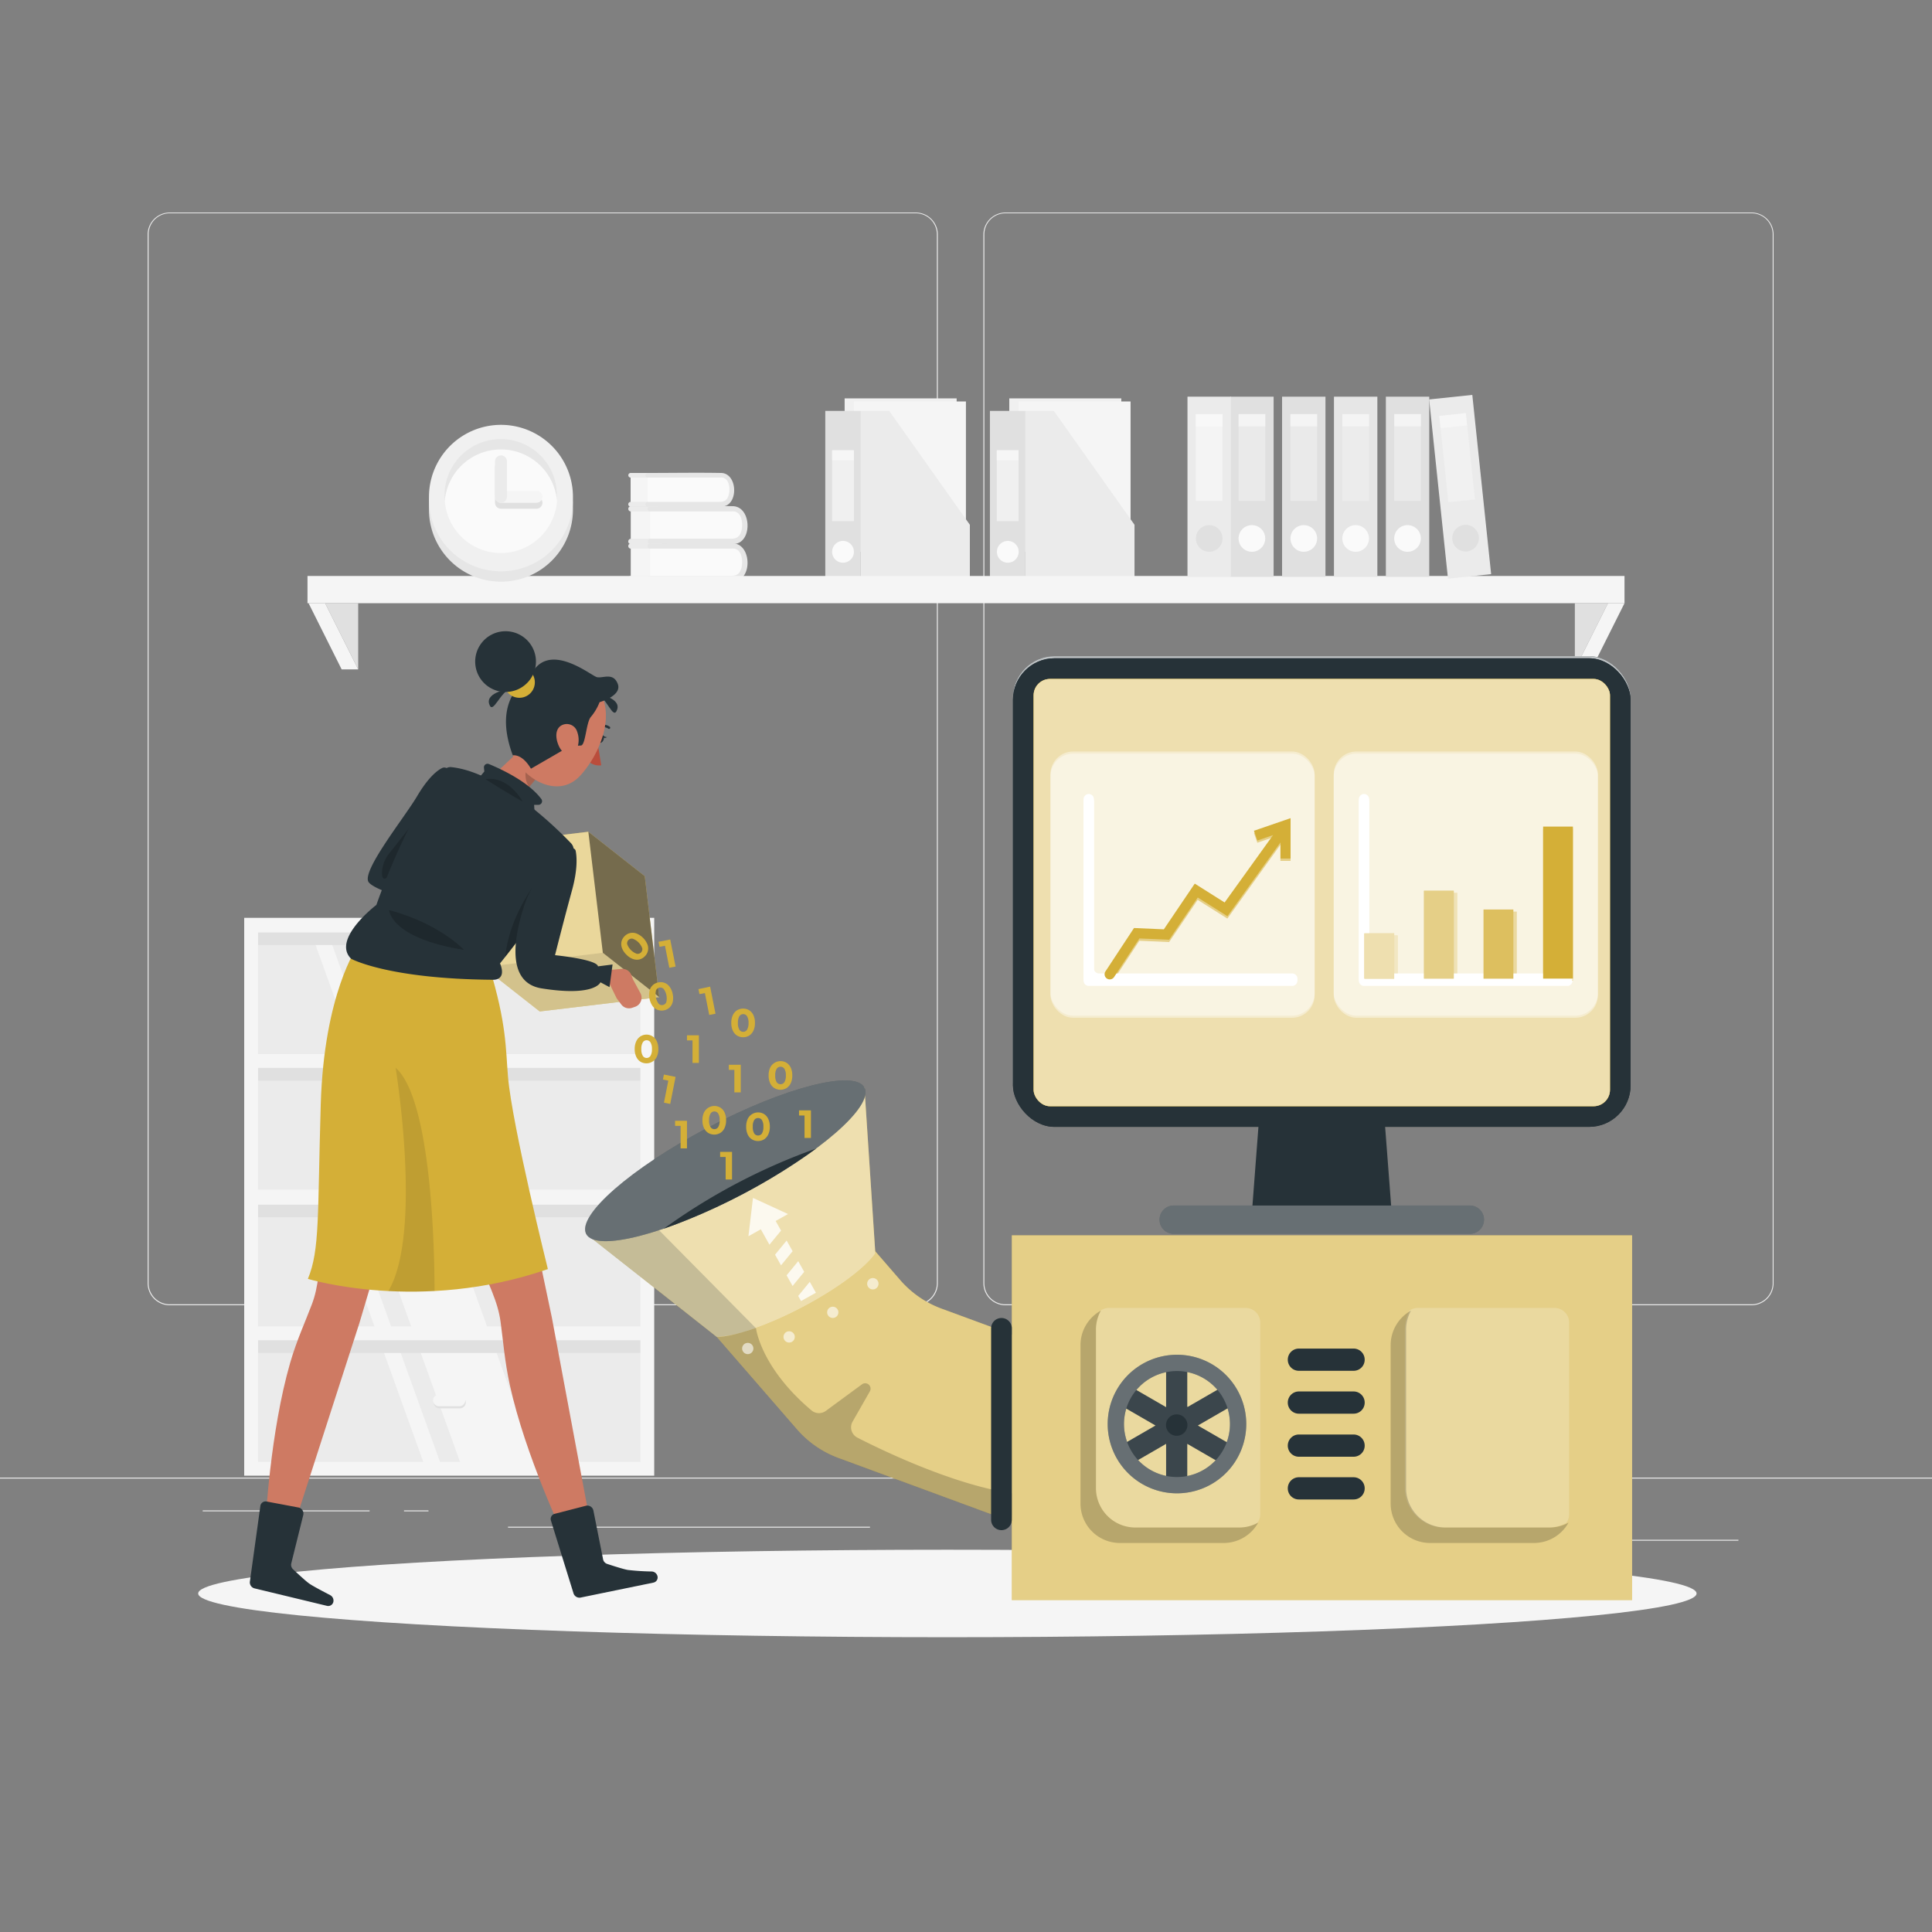 <?xml version="1.0" encoding="UTF-8"?>
<svg xmlns="http://www.w3.org/2000/svg" viewBox="0 0 500 500">
  <rect x="0" y="0" width="500" height="500" fill="#808080" stroke="none"/>
  <g id="freepik--background-complete--inject-2">
    <rect x="416.78" y="398.49" width="33.12" height="0.25" style="fill:#ebebeb"></rect>
    <rect x="322.53" y="401.21" width="8.69" height="0.25" style="fill:#ebebeb"></rect>
    <rect x="396.59" y="389.21" width="19.19" height="0.25" style="fill:#ebebeb"></rect>
    <rect x="52.46" y="390.89" width="43.19" height="0.25" style="fill:#ebebeb"></rect>
    <rect x="104.56" y="390.89" width="6.33" height="0.25" style="fill:#ebebeb"></rect>
    <rect x="131.47" y="395.11" width="93.68" height="0.25" style="fill:#ebebeb"></rect>
    <path d="M237,337.8H43.92a5.71,5.71,0,0,1-5.71-5.71V60.66A5.71,5.71,0,0,1,43.92,55H237a5.71,5.71,0,0,1,5.71,5.71V332.09A5.71,5.71,0,0,1,237,337.8ZM43.92,55.2a5.47,5.47,0,0,0-5.46,5.46V332.09a5.47,5.47,0,0,0,5.46,5.46H237a5.47,5.47,0,0,0,5.46-5.46V60.66A5.47,5.47,0,0,0,237,55.2Z" style="fill:#ebebeb"></path>
    <path d="M453.31,337.8H260.21a5.72,5.72,0,0,1-5.71-5.71V60.66A5.72,5.72,0,0,1,260.21,55h193.1A5.71,5.71,0,0,1,459,60.66V332.09A5.71,5.71,0,0,1,453.31,337.8ZM260.21,55.2a5.47,5.47,0,0,0-5.46,5.46V332.09a5.47,5.47,0,0,0,5.46,5.46h193.1a5.47,5.47,0,0,0,5.46-5.46V60.66a5.47,5.47,0,0,0-5.46-5.46Z" style="fill:#ebebeb"></path>
    <rect y="382.4" width="500" height="0.25" style="fill:#ebebeb"></rect>
    <rect x="261.2" y="103.1" width="28.99" height="38.91" style="fill:#f0f0f0"></rect>
    <rect x="263.6" y="103.9" width="28.99" height="38.91" style="fill:#f5f5f5"></rect>
    <rect x="256.18" y="106.34" width="9.19" height="43.43" transform="translate(521.56 256.11) rotate(180)" style="fill:#e0e0e0"></rect>
    <polygon points="272.74 106.34 293.61 135.81 293.61 149.77 265.38 149.77 265.38 106.34 272.74 106.34" style="fill:#ebebeb"></polygon>
    <path d="M258,142.81a2.82,2.82,0,1,0,2.82-2.82A2.82,2.82,0,0,0,258,142.81Z" style="fill:#fafafa"></path>
    <rect x="257.96" y="116.53" width="5.64" height="18.34" transform="translate(521.56 251.4) rotate(180)" style="fill:#f0f0f0"></rect>
    <rect x="257.96" y="116.53" width="5.64" height="2.59" transform="translate(521.56 235.65) rotate(180)" style="fill:#fafafa;opacity:0.6"></rect>
    <rect x="218.59" y="103.1" width="28.99" height="38.91" style="fill:#f0f0f0"></rect>
    <rect x="220.99" y="103.9" width="28.99" height="38.91" style="fill:#f5f5f5"></rect>
    <rect x="213.57" y="106.34" width="9.19" height="43.43" transform="translate(436.34 256.11) rotate(180)" style="fill:#e0e0e0"></rect>
    <polygon points="230.13 106.34 251 135.81 251 149.77 222.77 149.77 222.77 106.34 230.13 106.34" style="fill:#ebebeb"></polygon>
    <path d="M215.35,142.81a2.82,2.82,0,1,0,2.82-2.82A2.82,2.82,0,0,0,215.35,142.81Z" style="fill:#fafafa"></path>
    <rect x="215.35" y="116.53" width="5.64" height="18.34" transform="translate(436.34 251.4) rotate(180)" style="fill:#f0f0f0"></rect>
    <rect x="215.35" y="116.53" width="5.64" height="2.59" transform="translate(436.34 235.65) rotate(180)" style="fill:#fafafa;opacity:0.6"></rect>
    <path d="M163.28,139.44v-7.07a.68.68,0,0,1,0-1.36c2.7,0,5.39,0,8.09,0v9.81h-8.09A.68.68,0,0,1,163.28,139.44Z" style="fill:#ebebeb"></path>
    <rect x="163.28" y="132.37" width="6.28" height="7.06" style="fill:#f5f5f5"></rect>
    <path d="M168.25,140.12H190c1.5,0,2.71-1.89,2.71-4.22s-1.21-4.21-2.71-4.21H168.25Z" style="fill:#fafafa"></path>
    <path d="M168.25,131c7.13,0,14.27-.13,21.4,0,4.89.09,5.15,9.46.36,9.78-3.34.23-6.78,0-10.12,0H168.25a.68.68,0,0,1,0-1.35h20.28c1.56,0,2.68,0,3.29-1.86.52-1.6.35-4.86-1.79-5.21a4.45,4.45,0,0,0-.73,0H168.25a.68.68,0,0,1,0-1.36Z" style="fill:#e6e6e6"></path>
    <path d="M163.21,129.89V123.6a.6.6,0,0,1,0-1.2l7.19,0v8.72h-7.19A.6.6,0,0,1,163.21,129.89Z" style="fill:#ebebeb"></path>
    <rect x="163.21" y="123.6" width="5.58" height="6.28" style="fill:#f5f5f5"></rect>
    <path d="M167.62,130.49H187c1.33,0,2.41-1.68,2.41-3.74S188.31,123,187,123H167.62Z" style="fill:#fafafa"></path>
    <path d="M167.62,122.4c6.34,0,12.69-.11,19,0,4.34.08,4.57,8.4.31,8.69-3,.21-6,0-9,0H167.62a.6.6,0,0,1,0-1.2h18c1.39,0,2.39,0,2.93-1.66.46-1.42.32-4.31-1.59-4.63a4.7,4.7,0,0,0-.65,0H167.62a.6.6,0,0,1,0-1.2Z" style="fill:#e6e6e6"></path>
    <path d="M163.28,149.05V142a.68.68,0,0,1,0-1.36c2.7,0,5.39,0,8.09,0v9.82h-8.09A.68.68,0,0,1,163.28,149.05Z" style="fill:#ebebeb"></path>
    <rect x="163.28" y="141.98" width="6.28" height="7.06" style="fill:#f5f5f5"></rect>
    <path d="M168.25,149.73H190c1.5,0,2.71-1.89,2.71-4.21s-1.21-4.22-2.71-4.22H168.25Z" style="fill:#fafafa"></path>
    <path d="M168.25,140.62c7.13,0,14.27-.12,21.4,0,4.89.09,5.15,9.46.36,9.79-3.34.23-6.78,0-10.12,0H168.25a.68.68,0,0,1,0-1.36h20.28c1.56,0,2.68,0,3.29-1.86.52-1.6.35-4.86-1.79-5.21a4.45,4.45,0,0,0-.73,0H168.25a.68.68,0,0,1,0-1.36Z" style="fill:#e6e6e6"></path>
    <polygon points="134.48 149.06 132.65 149.06 79.58 149.06 79.58 156.11 132.65 156.11 134.48 156.11 420.42 156.11 420.42 149.06 134.48 149.06" style="fill:#f5f5f5"></polygon>
    <polygon points="92.7 173.24 92.7 156.11 84.14 156.11 92.7 173.24" style="fill:#e0e0e0"></polygon>
    <polygon points="88.42 173.24 79.86 156.11 84.14 156.11 92.7 173.24 88.42 173.24" style="fill:#f5f5f5"></polygon>
    <polygon points="407.57 173.24 407.57 156.11 416.14 156.11 407.57 173.24" style="fill:#e0e0e0"></polygon>
    <polygon points="411.85 173.24 420.42 156.11 416.14 156.11 407.57 173.24 411.85 173.24" style="fill:#f5f5f5"></polygon>
    <path d="M148.28,131.91a18.63,18.63,0,1,1-37.26,0v-.65a18.63,18.63,0,0,1,37.26,0Z" style="fill:#e6e6e6"></path>
    <path d="M148.28,129.23a18.63,18.63,0,1,1-37.26,0v-.65a18.63,18.63,0,1,1,37.26,0Z" style="fill:#f0f0f0"></path>
    <path d="M144.2,128.58A14.56,14.56,0,1,1,129.65,114,14.55,14.55,0,0,1,144.2,128.58Z" style="fill:#fafafa"></path>
    <path d="M129.65,116.32a14.56,14.56,0,0,1,14.5,13.41c0-.38,0-.76,0-1.15a14.56,14.56,0,1,0-29.11,0c0,.39,0,.77.06,1.15A14.56,14.56,0,0,1,129.65,116.32Z" style="fill:#e6e6e6"></path>
    <path d="M138.84,128.57h-7.65v-7.65a1.54,1.54,0,1,0-3.08,0v9.19a1.54,1.54,0,0,0,1.54,1.54h9.19a1.54,1.54,0,0,0,0-3.08Z" style="fill:#e0e0e0"></path>
    <path d="M138.84,130.12a1.54,1.54,0,0,0,0-3.08h-9.19a1.54,1.54,0,0,0,0,3.08Z" style="fill:#f5f5f5"></path>
    <path d="M131.19,119.39a1.54,1.54,0,1,0-3.08,0v9.19a1.54,1.54,0,0,0,3.08,0Z" style="fill:#ebebeb"></path>
    <rect x="318.38" y="102.66" width="11.23" height="46.64" style="fill:#e0e0e0"></rect>
    <circle cx="323.99" cy="139.35" r="3.45" style="fill:#fafafa"></circle>
    <rect x="320.54" y="107.17" width="6.91" height="22.46" style="fill:#f0f0f0;opacity:0.6"></rect>
    <rect x="320.54" y="107.17" width="6.91" height="3.17" style="fill:#fafafa;opacity:0.6"></rect>
    <rect x="331.8" y="102.66" width="11.23" height="46.64" style="fill:#e0e0e0"></rect>
    <circle cx="337.42" cy="139.35" r="3.45" style="fill:#fafafa"></circle>
    <rect x="333.96" y="107.17" width="6.91" height="22.46" style="fill:#f0f0f0;opacity:0.6"></rect>
    <rect x="333.96" y="107.17" width="6.91" height="3.17" style="fill:#fafafa;opacity:0.6"></rect>
    <rect x="345.23" y="102.66" width="11.23" height="46.64" style="fill:#e6e6e6"></rect>
    <circle cx="350.84" cy="139.35" r="3.45" style="fill:#fafafa"></circle>
    <rect x="347.39" y="107.17" width="6.91" height="22.46" style="fill:#f0f0f0;opacity:0.6"></rect>
    <rect x="347.39" y="107.17" width="6.91" height="3.17" style="fill:#fafafa;opacity:0.6"></rect>
    <rect x="307.32" y="102.66" width="11.23" height="46.64" style="fill:#ebebeb"></rect>
    <circle cx="312.94" cy="139.35" r="3.45" style="fill:#e0e0e0"></circle>
    <rect x="309.48" y="107.17" width="6.91" height="22.46" style="fill:#fafafa;opacity:0.6"></rect>
    <rect x="309.48" y="107.17" width="6.91" height="3.17" style="fill:#fafafa;opacity:0.6"></rect>
    <rect x="358.66" y="102.66" width="11.23" height="46.64" style="fill:#e0e0e0"></rect>
    <circle cx="364.27" cy="139.35" r="3.45" style="fill:#fafafa"></circle>
    <rect x="360.82" y="107.17" width="6.91" height="22.46" style="fill:#f0f0f0;opacity:0.6"></rect>
    <rect x="360.82" y="107.17" width="6.91" height="3.17" style="fill:#fafafa;opacity:0.6"></rect>
    <rect x="372.27" y="102.66" width="11.23" height="46.64" transform="translate(-11.1 40.19) rotate(-6)" style="fill:#ebebeb"></rect>
    <path d="M382.72,138.91a3.45,3.45,0,1,1-3.8-3.07A3.46,3.46,0,0,1,382.72,138.91Z" style="fill:#e0e0e0"></path>
    <rect x="373.64" y="107.21" width="6.91" height="22.46" transform="translate(-10.31 40.07) rotate(-6)" style="fill:#f5f5f5;opacity:0.6"></rect>
    <rect x="372.63" y="107.27" width="6.91" height="3.17" transform="translate(-9.32 39.91) rotate(-6)" style="fill:#fafafa;opacity:0.6"></rect>
    <rect x="64.99" y="309.59" width="102.53" height="35.39" transform="translate(232.51 654.56) rotate(180)" style="fill:#ebebeb"></rect>
    <rect x="64.99" y="344.98" width="102.53" height="35.39" transform="translate(232.51 725.34) rotate(180)" style="fill:#ebebeb"></rect>
    <polygon points="107.03 344.98 94.27 309.59 113.91 309.59 126.66 344.98 107.03 344.98" style="fill:#f5f5f5"></polygon>
    <polygon points="84.77 309.59 89.08 309.59 101.84 344.98 97.53 344.98 84.77 309.59" style="fill:#f5f5f5"></polygon>
    <polygon points="119.79 380.37 107.03 344.98 126.66 344.98 139.42 380.37 119.79 380.37" style="fill:#f5f5f5"></polygon>
    <polygon points="97.53 344.98 101.84 344.98 114.6 380.37 110.28 380.37 97.53 344.98" style="fill:#f5f5f5"></polygon>
    <rect x="64.99" y="239.12" width="102.53" height="35.39" transform="translate(232.51 513.63) rotate(180)" style="fill:#ebebeb"></rect>
    <rect x="64.99" y="274.51" width="102.53" height="35.39" transform="translate(232.51 584.41) rotate(180)" style="fill:#ebebeb"></rect>
    <polygon points="101.96 274.51 89.21 239.12 108.84 239.12 121.6 274.51 101.96 274.51" style="fill:#f5f5f5"></polygon>
    <polygon points="79.71 239.12 84.02 239.12 96.78 274.51 92.46 274.51 79.71 239.12" style="fill:#f5f5f5"></polygon>
    <polygon points="114.72 309.9 101.96 274.51 121.6 274.51 134.35 309.9 114.72 309.9" style="fill:#f5f5f5"></polygon>
    <polygon points="92.46 274.51 96.78 274.51 109.53 309.9 105.22 309.9 92.46 274.51" style="fill:#f5f5f5"></polygon>
    <rect x="114.47" y="191.51" width="3.58" height="102.53" transform="translate(359.03 126.52) rotate(90)" style="fill:#e0e0e0"></rect>
    <rect x="114.47" y="226.62" width="3.58" height="102.53" transform="translate(394.14 161.63) rotate(90)" style="fill:#e0e0e0"></rect>
    <path d="M113.63,261.35a1.54,1.54,0,0,1,0-3.08h5.25a1.54,1.54,0,0,1,0,3.08Z" style="fill:#e0e0e0"></path>
    <path d="M113.63,260.8a1.54,1.54,0,0,1,0-3.07h5.25a1.54,1.54,0,1,1,0,3.07Z" style="fill:#f5f5f5"></path>
    <path d="M113.63,294a1.54,1.54,0,0,1,0-3.08h5.25a1.54,1.54,0,0,1,0,3.08Z" style="fill:#e0e0e0"></path>
    <path d="M113.63,293.47a1.54,1.54,0,0,1,0-3.07h5.25a1.54,1.54,0,1,1,0,3.07Z" style="fill:#f5f5f5"></path>
    <path d="M63.2,237.53v73.92H169.31V237.53Zm3.58,38.85h98.95v31.49H66.78Zm0-35.06h98.95V272.8H66.78Z" style="fill:#f5f5f5"></path>
    <rect x="114.47" y="261.97" width="3.58" height="102.53" transform="translate(429.49 196.98) rotate(90)" style="fill:#e0e0e0"></rect>
    <rect x="114.47" y="297.09" width="3.58" height="102.53" transform="translate(464.61 232.1) rotate(90)" style="fill:#e0e0e0"></rect>
    <path d="M113.63,331.81a1.54,1.54,0,0,1,0-3.07h5.25a1.54,1.54,0,1,1,0,3.07Z" style="fill:#e0e0e0"></path>
    <path d="M113.63,331.27a1.54,1.54,0,0,1,0-3.08h5.25a1.54,1.54,0,0,1,0,3.08Z" style="fill:#f5f5f5"></path>
    <path d="M113.63,364.48a1.54,1.54,0,0,1,0-3.07h5.25a1.54,1.54,0,1,1,0,3.07Z" style="fill:#e0e0e0"></path>
    <path d="M113.63,363.94a1.54,1.54,0,0,1,0-3.08h5.25a1.54,1.54,0,1,1,0,3.08Z" style="fill:#f5f5f5"></path>
    <path d="M63.2,308v73.91H169.31V308Zm3.58,38.85h98.95v31.48H66.78Zm0-35.07h98.95v31.49H66.78Z" style="fill:#f5f5f5"></path>
  </g>
  <g id="freepik--Shadow--inject-2">
    <ellipse id="freepik--path--inject-2" cx="245.18" cy="412.39" rx="193.89" ry="11.32" style="fill:#f5f5f5"></ellipse>
  </g>
  <g id="freepik--Machine--inject-2">
    <path d="M271.08,397.23l-54-19.88A26.22,26.22,0,0,1,206.37,370L185,345.39l34.32-29.87L233,331.31a26.12,26.12,0,0,0,10.69,7.37l43.08,15.86Z" style="fill:#D4AF37"></path>
    <g style="opacity:0.4">
      <path d="M271.08,397.23l-54-19.88A26.22,26.22,0,0,1,206.37,370L185,345.39l34.32-29.87L233,331.31a26.12,26.12,0,0,0,10.69,7.37l43.08,15.86Z" style="fill:#fff"></path>
    </g>
    <path d="M220.66,367.89l4.49-7.86a1.4,1.4,0,0,0-2-1.82l-9.43,6.93A3,3,0,0,1,210,365c-13.22-11.16-14.36-21.32-14.36-21.32l-4-4.06L185,345.39,206.37,370a26.22,26.22,0,0,0,10.69,7.37l44.7,16.45.89-7.24c-15.37-2.1-33.87-11-40.76-14.52A3,3,0,0,1,220.66,367.89Z" style="opacity:0.2"></path>
    <circle cx="193.52" cy="348.99" r="1.46" style="fill:#fff;opacity:0.6"></circle>
    <path d="M205.69,346a1.46,1.46,0,1,1-1.46-1.47A1.46,1.46,0,0,1,205.69,346Z" style="fill:#fff;opacity:0.6"></path>
    <circle cx="215.52" cy="339.63" r="1.46" style="fill:#fff;opacity:0.6"></circle>
    <path d="M227.36,332.23a1.47,1.47,0,1,1-1.47-1.47A1.46,1.46,0,0,1,227.36,332.23Z" style="fill:#fff;opacity:0.6"></path>
    <path d="M207.68,338.32c9.09-4.78,16.24-10.18,18.86-13.92l-2.82-42.94-72,37.88L185.52,346C190.09,345.94,198.58,343.11,207.68,338.32Z" style="fill:#D4AF37"></path>
    <path d="M207.68,338.32c9.09-4.78,16.24-10.18,18.86-13.92l-2.82-42.94-72,37.88L185.52,346C190.09,345.94,198.58,343.11,207.68,338.32Z" style="fill:#fff;opacity:0.6"></path>
    <path d="M195.59,343.69,165.25,313l-.57-.44-13,6.81L185.52,346A34.5,34.5,0,0,0,195.59,343.69Z" style="fill:#263238;opacity:0.2"></path>
    <ellipse cx="187.72" cy="300.4" rx="40.68" ry="9.7" transform="translate(-118.29 121.97) rotate(-27.75)" style="fill:#263238"></ellipse>
    <ellipse cx="187.72" cy="300.4" rx="40.68" ry="9.7" transform="translate(-118.29 121.97) rotate(-27.75)" style="fill:#fff;opacity:0.3"></ellipse>
    <path d="M171.77,318a156.86,156.86,0,0,0,39.46-20.76A156.86,156.86,0,0,0,171.77,318Z" style="fill:#263238"></path>
    <rect x="261.86" y="319.7" width="160.53" height="94.4" style="fill:#D4AF37"></rect>
    <rect x="261.86" y="319.7" width="160.53" height="94.4" style="fill:#fff;opacity:0.4"></rect>
    <g style="opacity:0.8">
      <polygon points="203.58 321.05 205.13 323.81 202.13 327.47 200.58 324.71 203.58 321.05" style="fill:#fff"></polygon>
      <polygon points="205.12 332.81 203.57 330.05 206.58 326.39 208.13 329.15 205.12 332.81" style="fill:#fff"></polygon>
      <polygon points="209.57 331.73 211.16 334.56 207.31 336.71 206.57 335.39 209.57 331.73" style="fill:#fff"></polygon>
      <polygon points="194.87 310.02 203.94 314.19 200.74 315.99 202.14 318.48 199.13 322.13 196.9 318.14 193.69 319.94 194.87 310.02" style="fill:#fff"></polygon>
    </g>
    <path d="M406.09,342.29V391.9a3.68,3.68,0,0,1-.77,2.27,10,10,0,0,1-4.69,1.15H373.77a10.2,10.2,0,0,1-10.2-10.2v-41a10.13,10.13,0,0,1,1.27-4.93c-.14.08-.27.15-.4.24a3.73,3.73,0,0,1,2.49-.94H402.3A3.79,3.79,0,0,1,406.09,342.29Z" style="fill:#fff;opacity:0.2"></path>
    <path d="M370.1,399.32H397a10.21,10.21,0,0,0,8.93-5.27,10.13,10.13,0,0,1-4.93,1.27H374.1a10.2,10.2,0,0,1-10.2-10.2v-41a10.13,10.13,0,0,1,1.27-4.93,10.2,10.2,0,0,0-5.27,8.93v41A10.2,10.2,0,0,0,370.1,399.32Z" style="opacity:0.2"></path>
    <path d="M326.15,342.29V391.9a3.68,3.68,0,0,1-.77,2.27,10,10,0,0,1-4.69,1.15H293.83a10.2,10.2,0,0,1-10.2-10.2v-41a10.13,10.13,0,0,1,1.27-4.93c-.14.08-.27.15-.4.24a3.73,3.73,0,0,1,2.49-.94h35.37A3.79,3.79,0,0,1,326.15,342.29Z" style="fill:#fff;opacity:0.2"></path>
    <path d="M325.62,394.05a10.2,10.2,0,0,1-8.93,5.27H289.83a10.2,10.2,0,0,1-10.2-10.2v-41a10.18,10.18,0,0,1,4.87-8.69c.13-.09.26-.16.4-.24a10.13,10.13,0,0,0-1.27,4.93v41a10.2,10.2,0,0,0,10.2,10.2h26.86a10,10,0,0,0,4.69-1.15Z" style="opacity:0.2"></path>
    <path d="M309.75,368.54a5.15,5.15,0,1,1-5.16-5.15A5.15,5.15,0,0,1,309.75,368.54Z" style="fill:#263238"></path>
    <path d="M309.75,368.54a5.15,5.15,0,1,1-5.16-5.15A5.15,5.15,0,0,1,309.75,368.54Z" style="fill:#fff"></path>
    <path d="M309.75,368.54a5.15,5.15,0,1,1-5.16-5.15A5.15,5.15,0,0,1,309.75,368.54Z" style="fill:#263238"></path>
    <polygon points="319.52 363.42 316.78 358.68 307.26 364.18 307.26 353.18 301.79 353.18 301.79 364.18 292.27 358.68 289.53 363.42 299.05 368.92 289.53 374.42 292.27 379.16 301.79 373.66 301.79 384.65 307.26 384.65 307.26 373.66 316.78 379.16 319.52 374.42 310 368.92 319.52 363.42" style="fill:#263238"></polygon>
    <polygon points="319.52 363.42 316.78 358.68 307.26 364.18 307.26 353.18 301.79 353.18 301.79 364.18 292.27 358.68 289.53 363.42 299.05 368.92 289.53 374.42 292.27 379.16 301.79 373.66 301.79 384.65 307.26 384.65 307.26 373.66 316.78 379.16 319.52 374.42 310 368.92 319.52 363.42" style="fill:#fff;opacity:0.1"></polygon>
    <path d="M304.59,350.61a17.93,17.93,0,1,0,17.94,17.93A17.92,17.92,0,0,0,304.59,350.61Zm0,31.64a13.71,13.71,0,1,1,13.72-13.71A13.71,13.71,0,0,1,304.59,382.25Z" style="fill:#263238"></path>
    <path d="M304.59,350.61a17.93,17.93,0,1,0,17.94,17.93A17.92,17.92,0,0,0,304.59,350.61Zm0,31.64a13.71,13.71,0,1,1,13.72-13.71A13.71,13.71,0,0,1,304.59,382.25Z" style="fill:#fff;opacity:0.3"></path>
    <path d="M301.76,368.8a2.77,2.77,0,1,0,2.77-2.76A2.76,2.76,0,0,0,301.76,368.8Z" style="fill:#263238"></path>
    <path d="M350.31,354.76H336.15a2.86,2.86,0,0,1-2.87-2.87h0a2.87,2.87,0,0,1,2.87-2.88h14.16a2.87,2.87,0,0,1,2.87,2.88h0A2.86,2.86,0,0,1,350.31,354.76Z" style="fill:#263238"></path>
    <path d="M350.31,365.86H336.15a2.86,2.86,0,0,1-2.87-2.87h0a2.87,2.87,0,0,1,2.87-2.88h14.16a2.87,2.87,0,0,1,2.87,2.88h0A2.86,2.86,0,0,1,350.31,365.86Z" style="fill:#263238"></path>
    <path d="M350.31,377H336.15a2.86,2.86,0,0,1-2.87-2.87h0a2.87,2.87,0,0,1,2.87-2.88h14.16a2.87,2.87,0,0,1,2.87,2.88h0A2.86,2.86,0,0,1,350.31,377Z" style="fill:#263238"></path>
    <path d="M350.31,388.06H336.15a2.86,2.86,0,0,1-2.87-2.87h0a2.87,2.87,0,0,1,2.87-2.88h14.16a2.87,2.87,0,0,1,2.87,2.88h0A2.86,2.86,0,0,1,350.31,388.06Z" style="fill:#263238"></path>
    <rect x="262.15" y="169.82" width="159.85" height="121.27" rx="10.76" style="fill:#263238"></rect>
    <rect x="262.15" y="169.82" width="159.85" height="121.27" rx="10.76" style="fill:#fff;opacity:0.7"></rect>
    <rect x="267.5" y="175.16" width="149.16" height="110.58" rx="4.24" style="fill:#D4AF37"></rect>
    <rect x="267.5" y="175.16" width="149.16" height="110.58" rx="4.24" style="fill:#fff;opacity:0.6"></rect>
    <polygon points="360.45 317.53 357.77 282.48 326.38 282.48 323.71 317.53 360.45 317.53" style="fill:#263238"></polygon>
    <path d="M380.4,319.31H303.76a3.66,3.66,0,0,1-3.67-3.66h0a3.66,3.66,0,0,1,3.67-3.66H380.4a3.66,3.66,0,0,1,3.66,3.66h0A3.66,3.66,0,0,1,380.4,319.31Z" style="fill:#263238"></path>
    <rect x="262.15" y="170.36" width="159.85" height="121.27" rx="10.76" style="fill:#263238"></rect>
    <rect x="262.15" y="170.36" width="159.85" height="121.27" rx="10.76" style="fill:#263238"></rect>
    <rect x="267.5" y="175.71" width="149.16" height="110.58" rx="4.24" style="fill:#D4AF37"></rect>
    <rect x="267.5" y="175.71" width="149.16" height="110.58" rx="4.24" style="fill:#D4AF37"></rect>
    <g style="opacity:0.6">
      <rect x="267.5" y="175.71" width="149.16" height="110.58" rx="4.24" style="fill:#fff"></rect>
    </g>
    <g style="opacity:0.3">
      <path d="M380.4,319.31H303.76a3.66,3.66,0,0,1-3.67-3.66h0a3.66,3.66,0,0,1,3.67-3.66H380.4a3.66,3.66,0,0,1,3.66,3.66h0A3.66,3.66,0,0,1,380.4,319.31Z" style="fill:#fff"></path>
    </g>
    <rect x="271.86" y="195.03" width="68.37" height="68.37" rx="5.87" style="fill:#fff;opacity:0.4"></rect>
    <path d="M334.4,255.15H281.77a1.34,1.34,0,0,1-1.34-1.33V207.38a1.34,1.34,0,0,1,1.34-1.34h0a1.33,1.33,0,0,1,1.33,1.34v43.76a1.34,1.34,0,0,0,1.34,1.34h50a1.33,1.33,0,0,1,1.33,1.34h0A1.33,1.33,0,0,1,334.4,255.15Z" style="fill:#fff"></path>
    <path d="M324.52,215.57l.88,2.53,4.06-1.41-12.53,17.43-7.73-4.87-8,11.83-7.72-.35L286.07,252a1.34,1.34,0,0,0,.38,1.86h0a1.34,1.34,0,0,0,1.85-.39l6.56-10,7.7.34,7.4-10.92,7.68,4.84,13.73-19.11v4.18H334V212.29Z" style="fill:#D4AF37"></path>
    <rect x="345.17" y="195.03" width="68.37" height="68.37" rx="5.87" style="fill:#fff;opacity:0.4"></rect>
    <path d="M405.67,255.15H353a1.34,1.34,0,0,1-1.33-1.33V207.38A1.34,1.34,0,0,1,353,206h0a1.34,1.34,0,0,1,1.34,1.34v43.76a1.34,1.34,0,0,0,1.34,1.34h49.95a1.34,1.34,0,0,1,1.34,1.34h0A1.34,1.34,0,0,1,405.67,255.15Z" style="fill:#fff"></path>
    <rect x="353.99" y="242.1" width="7.71" height="11.71" style="fill:#D4AF37"></rect>
    <rect x="353.99" y="242.1" width="7.71" height="11.71" style="fill:#fff;opacity:0.5"></rect>
    <rect x="369.41" y="231.07" width="7.71" height="22.74" style="fill:#D4AF37"></rect>
    <rect x="369.41" y="231.07" width="7.71" height="22.74" style="fill:#fff;opacity:0.4"></rect>
    <rect x="384.83" y="235.93" width="7.71" height="17.89" style="fill:#D4AF37"></rect>
    <rect x="384.83" y="235.93" width="7.71" height="17.89" style="fill:#fff;opacity:0.2"></rect>
    <rect x="399.36" y="214.47" width="7.71" height="39.34" style="fill:#D4AF37"></rect>
    <rect x="271.86" y="194.49" width="68.37" height="68.37" rx="5.87" style="fill:#fff;opacity:0.4"></rect>
    <path d="M334.4,254.61H281.77a1.34,1.34,0,0,1-1.34-1.34V206.83a1.34,1.34,0,0,1,1.34-1.34h0a1.33,1.33,0,0,1,1.33,1.34V250.6a1.34,1.34,0,0,0,1.34,1.33h50a1.33,1.33,0,0,1,1.33,1.34h0A1.33,1.33,0,0,1,334.4,254.61Z" style="fill:#fff"></path>
    <path d="M324.52,215l.88,2.53,4.06-1.4-12.53,17.43-7.73-4.88-8,11.83-7.72-.34-7.39,11.23a1.33,1.33,0,0,0,.38,1.85h0a1.35,1.35,0,0,0,1.85-.38l6.56-10,7.7.33,7.4-10.92,7.68,4.84,13.73-19.11v4.18H334V211.74Z" style="fill:#D4AF37"></path>
    <rect x="345.17" y="194.49" width="68.37" height="68.37" rx="5.87" style="fill:#fff;opacity:0.4"></rect>
    <path d="M405.67,254.61H353a1.34,1.34,0,0,1-1.33-1.34V206.83a1.34,1.34,0,0,1,1.33-1.34h0a1.34,1.34,0,0,1,1.34,1.34V250.6a1.34,1.34,0,0,0,1.34,1.33h49.95a1.34,1.34,0,0,1,1.34,1.34h0A1.34,1.34,0,0,1,405.67,254.61Z" style="fill:#fff"></path>
    <rect x="353.1" y="241.56" width="7.71" height="11.71" style="fill:#D4AF37"></rect>
    <rect x="353.1" y="241.56" width="7.71" height="11.71" style="fill:#fff;opacity:0.6"></rect>
    <rect x="368.52" y="230.52" width="7.71" height="22.74" style="fill:#D4AF37"></rect>
    <rect x="368.52" y="230.52" width="7.71" height="22.74" style="fill:#fff;opacity:0.4"></rect>
    <rect x="383.94" y="235.38" width="7.71" height="17.89" style="fill:#D4AF37"></rect>
    <rect x="383.94" y="235.38" width="7.71" height="17.89" style="fill:#fff;opacity:0.2"></rect>
    <rect x="399.36" y="213.92" width="7.71" height="39.34" style="fill:#D4AF37"></rect>
    <path d="M259.18,396h0a2.68,2.68,0,0,1-2.68-2.68V343.77a2.67,2.67,0,0,1,2.68-2.67h0a2.67,2.67,0,0,1,2.68,2.67v49.54A2.68,2.68,0,0,1,259.18,396Z" style="fill:#263238"></path>
  </g>
  <g id="freepik--Character--inject-2">
    <polygon points="170.61 258.06 166.86 226.74 152.26 215.26 121.32 218.96 125.08 250.29 139.68 261.76 170.61 258.06" style="fill:#D4AF37"></polygon>
    <polygon points="170.61 258.06 166.86 226.74 152.26 215.26 121.32 218.96 125.08 250.29 139.68 261.76 170.61 258.06" style="fill:#fff;opacity:0.5"></polygon>
    <polygon points="156.01 246.58 152.26 215.26 166.86 226.74 170.61 258.06 156.01 246.58" style="opacity:0.5"></polygon>
    <polygon points="170.61 258.06 156.01 246.58 125.08 250.29 139.68 261.76 170.61 258.06 170.61 258.06" style="opacity:0.1"></polygon>
    <path d="M156.18,191.52c-.23.55-.71.87-1.07.71s-.48-.77-.25-1.29.71-.87,1.07-.7S156.4,191,156.18,191.52Z" style="fill:#263238"></path>
    <path d="M155.93,190.24s.7.62,1.17.5a.8.8,0,0,1-1.18-.07Z" style="fill:#263238"></path>
    <path d="M154.72,192.61l.88,5.45a4.2,4.2,0,0,1-3.54-1.21Z" style="fill:#ba4d3c"></path>
    <polygon points="139.09 201.12 134.75 206.29 126.5 201.76 134.66 194.07 139.09 201.12" style="fill:#ce7a63"></polygon>
    <path d="M136.93,203.7a5.77,5.77,0,0,1-.72-4.72l1.66.34,1.22,1.8Z" style="opacity:0.2"></path>
    <polygon points="119.6 231.95 125.01 228.96 127.59 230.84 133.67 234.15 130.19 238.51 126.59 237.18 122.11 234.47 120.33 233.96 119.6 231.95" style="fill:#ce7a63"></polygon>
    <path d="M125.59,259.05l17.21,81.83,10.34,55.3-7.1,1.65s-10.1-21.1-14.1-39.4c-1.33-6.1-1.75-11.66-2.38-16.26-.73-5.41-2.89-9.35-7.5-20.35-1.27-3.05-2.6-6.24-3.91-9.42-4-9.72-7.31-19.47-10.55-24.24-3.42-5-10.75-9.26-6.62-23.4Z" style="fill:#ce7a63"></path>
    <path d="M116.82,262.3,93,342.45,75.72,396l-7-1.94s1.17-23.36,6.37-41.35c1.74-6,4-10.81,5.62-15.15,1.75-4.63,1.85-8.78,2.94-19.72.38-3.89.81-8,1.24-12.18,1.11-10.45,2.85-20.59,2.28-26.34-.61-6-5-13.26,5.32-23.72Z" style="fill:#ce7a63"></path>
    <path d="M153.56,390.88l2.52,12.68a1.59,1.59,0,0,0,1.06,1.18c1.43.47,4.18,1.36,5.34,1.56a61.31,61.31,0,0,0,6.17.4,1.6,1.6,0,0,1,1.49,1.15h0a1.36,1.36,0,0,1-1,1.72l-18.88,3.88a1.61,1.61,0,0,1-1.83-1.08l-5.85-18.86a1.36,1.36,0,0,1,1-1.74l8.13-2.1A1.6,1.6,0,0,1,153.56,390.88Z" style="fill:#263238"></path>
    <path d="M78.49,392.06l-3.11,12.55a1.59,1.59,0,0,0,.46,1.52c1.09,1,3.21,3,4.17,3.68s3.88,2.2,5.42,3a1.6,1.6,0,0,1,.86,1.67h0a1.36,1.36,0,0,1-1.68,1.11l-18.74-4.52a1.6,1.6,0,0,1-1.2-1.75l2.71-19.56A1.36,1.36,0,0,1,69,388.59l8.25,1.55A1.6,1.6,0,0,1,78.49,392.06Z" style="fill:#263238"></path>
    <path d="M92.51,244.94s-8.64,12.14-9.5,40.85-.2,37.66-3.33,45.18c0,0,29.11,8.91,62.11-2.53,0,0-9.23-37.06-10.32-49.77-.62-7.21-.29-13.56-4.91-28.69Z" style="fill:#D4AF37"></path>
    <path d="M154.92,188.33a.31.31,0,0,0,.29,0,2.44,2.44,0,0,1,2.22.25.31.31,0,1,0,.37-.5,3,3,0,0,0-2.8-.35.32.32,0,0,0-.19.4h0A.42.42,0,0,0,154.92,188.33Z" style="fill:#263238"></path>
    <path d="M136.13,179.89c-3.39,7.12-5,10.06-3.42,15.6,3.38,6.67,11.95,11.18,17.43,5.27,4.93-5.32,9.63-16,4.34-22.73a10.94,10.94,0,0,0-15.29-2A10.44,10.44,0,0,0,136.13,179.89Z" style="fill:#ce7a63"></path>
    <path d="M112.46,334.11c0-8.23-.49-49.38-10.08-57.78,0,0,7.05,42.76-1.87,57.79A113.37,113.37,0,0,0,112.46,334.11Z" style="opacity:0.1"></path>
    <path d="M132.71,195.49s2.35-.55,4.7,3.45l8.87-5.13a12.73,12.73,0,0,1,4-.87c1.29.14,1.38-6.1,2.69-7.47a13.48,13.48,0,0,0,2.2-3.75s5.88-1.64,4.71-4.72-3.84-1.4-5.39-1.75S141.24,165,137,175.57C137,175.57,127,180.13,132.71,195.49Z" style="fill:#263238"></path>
    <path d="M137.49,179.15a4,4,0,1,1-.53-5.65A4,4,0,0,1,137.49,179.15Z" style="fill:#D4AF37"></path>
    <path d="M154,179.43s6.77,1,5.73,4.17S157,180.06,154,179.43Z" style="fill:#263238"></path>
    <path d="M136.88,176.25a7.86,7.86,0,1,1-1-11.06A7.85,7.85,0,0,1,136.88,176.25Z" style="fill:#263238"></path>
    <path d="M132.44,178.16s-6.8.85-5.85,4S129.46,178.7,132.44,178.16Z" style="fill:#263238"></path>
    <path d="M149.39,189.43a6.12,6.12,0,0,1-.22,4.68c-.93,1.92-3,1.44-4.14-.31-1-1.57-1.7-4.46-.1-5.81A2.81,2.81,0,0,1,149.39,189.43Z" style="fill:#ce7a63"></path>
    <path d="M116,199.14a1.28,1.28,0,0,0-1.59-.37c-1.23.61-3.54,2.35-6.46,7.28-3.24,5.5-14.53,19.49-12.54,22.26s20.82,7.89,22.79,5.24l2.41,2,1.89-6.1-2.9.53s-1.35-4.91-13.7-6.58C105.91,223.38,121,205.79,116,199.14Z" style="fill:#263238"></path>
    <path d="M107.13,212.75l-6.41,8.12a8.34,8.34,0,0,0-1.86,4.84c-.08,1.94.61,3.18,4.38-2Z" style="opacity:0.2"></path>
    <path d="M90.88,248.13s9.42,5.21,36.53,5.43c0,0,3.87.41,2-4.24,0,0,17.29-21.3,19-28.81a2.51,2.51,0,0,0-.64-2.29c-3.43-3.59-18.23-18.36-31-19.69a2.07,2.07,0,0,0-1.84.81c-2.35,3-10,13.77-17.53,34.86C97.38,234.2,85.73,243.1,90.88,248.13Z" style="fill:#263238"></path>
    <path d="M123.34,202.07l2-2.41-.09-.93a.93.93,0,0,1,1.27-1c3,1.24,10.2,4.52,13.58,9.06a.94.94,0,0,1-.78,1.5l-1.09,0,.19,3.3Z" style="fill:#263238"></path>
    <path d="M125.68,201.66s5.3-1.38,9.6,5.8C135.28,207.46,130.94,205.08,125.68,201.66Z" style="opacity:0.2"></path>
    <path d="M140.15,232.75,137.58,230s-6,8.25-6.81,17.61c1.57-2,4.32-5.52,7.19-9.47C139.23,235.13,140.15,232.75,140.15,232.75Z" style="opacity:0.2"></path>
    <path d="M156.83,251.12l4-.37a2.49,2.49,0,0,1,2.56,1.58l.46,1.21,1.89,3.48a2.5,2.5,0,0,1-1.41,3.55l-.76.26a2.51,2.51,0,0,1-2.79-.88l-1.07-1.44a1.85,1.85,0,0,1-.24-.4l-2.2-4.5-.9-.41Z" style="fill:#ce7a63"></path>
    <path d="M147.61,219.74a.84.84,0,0,1,1.38.48c.32,1.63.5,4.86-.94,10.14-2.26,8.26-4.41,16.84-4.41,16.84s10.82,1.07,11.12,2.89l3.77-.48-.79,5.86-2.34-1.25S154,258,140.15,255.79c-9.65-1.56-6.87-14.35-4.28-22a21.4,21.4,0,0,1,6.22-9.22Z" style="fill:#263238"></path>
    <path d="M120.07,245.83s-6.22-6.8-19.36-10.3C100.71,235.53,100.93,242.77,120.07,245.83Z" style="opacity:0.2"></path>
  </g>
  <g id="freepik--Data--inject-2">
    <path d="M170.18,261.34a2.88,2.88,0,0,1-1.31-1,5.15,5.15,0,0,1-.78-3.89,2.84,2.84,0,0,1,2.29-2.2,2.81,2.81,0,0,1,2.94,1.16,4.5,4.5,0,0,1,.78,1.87,4.58,4.58,0,0,1,0,2,2.85,2.85,0,0,1-2.28,2.2A2.93,2.93,0,0,1,170.18,261.34Zm2.26-2a4.18,4.18,0,0,0-.68-3.4,1.21,1.21,0,0,0-2,.4,4.28,4.28,0,0,0,.68,3.4,1.13,1.13,0,0,0,1.1.35A1.15,1.15,0,0,0,172.44,259.34Z" style="fill:#D4AF37"></path>
    <path d="M165.74,274.76a3,3,0,0,1-1.08-1.27,4.48,4.48,0,0,1-.4-2,4.53,4.53,0,0,1,.4-2,3,3,0,0,1,1.08-1.27,2.92,2.92,0,0,1,4.25,1.27,4.68,4.68,0,0,1,.39,2,4.63,4.63,0,0,1-.39,2,3,3,0,0,1-4.25,1.27Zm2.61-1.52a3.15,3.15,0,0,0,.37-1.73,3.19,3.19,0,0,0-.37-1.74,1.18,1.18,0,0,0-1-.56,1.16,1.16,0,0,0-1,.56,3.19,3.19,0,0,0-.37,1.74,3.15,3.15,0,0,0,.37,1.73,1.16,1.16,0,0,0,1,.56A1.18,1.18,0,0,0,168.35,273.24Z" style="fill:#D4AF37"></path>
    <path d="M190.74,268a3,3,0,0,1-1.09-1.27,4.68,4.68,0,0,1-.39-2,4.63,4.63,0,0,1,.39-2,3,3,0,0,1,1.09-1.27,3.06,3.06,0,0,1,3.16,0,3,3,0,0,1,1.09,1.27,4.63,4.63,0,0,1,.39,2,4.68,4.68,0,0,1-.39,2A3.1,3.1,0,0,1,193.9,268a3.06,3.06,0,0,1-3.16,0Zm2.6-1.52a3.18,3.18,0,0,0,.38-1.74,3.15,3.15,0,0,0-.38-1.73,1.16,1.16,0,0,0-1-.56,1.18,1.18,0,0,0-1,.56,3.25,3.25,0,0,0-.37,1.73,3.29,3.29,0,0,0,.37,1.74,1.18,1.18,0,0,0,1,.56A1.16,1.16,0,0,0,193.34,266.48Z" style="fill:#D4AF37"></path>
    <path d="M183.27,293.19a3,3,0,0,1-1.08-1.27,4.53,4.53,0,0,1-.4-2,4.46,4.46,0,0,1,.4-2,3,3,0,0,1,4.24-1.27,2.85,2.85,0,0,1,1.09,1.27,4.6,4.6,0,0,1,.39,2,4.68,4.68,0,0,1-.39,2,3,3,0,0,1-1.09,1.27,3.06,3.06,0,0,1-3.16,0Zm2.61-1.52a3.19,3.19,0,0,0,.37-1.74,3.15,3.15,0,0,0-.37-1.73,1.18,1.18,0,0,0-1-.56,1.16,1.16,0,0,0-1,.56,3.15,3.15,0,0,0-.37,1.73,3.19,3.19,0,0,0,.37,1.74,1.16,1.16,0,0,0,1,.56A1.18,1.18,0,0,0,185.88,291.67Z" style="fill:#D4AF37"></path>
    <path d="M194.59,294.86a2.9,2.9,0,0,1-1.09-1.27,4.63,4.63,0,0,1-.39-2,4.68,4.68,0,0,1,.39-2,3,3,0,0,1,4.25-1.27,3,3,0,0,1,1.08,1.27,4.53,4.53,0,0,1,.4,2,4.48,4.48,0,0,1-.4,2,3,3,0,0,1-1.08,1.27,3.06,3.06,0,0,1-3.16,0Zm2.6-1.52a3.15,3.15,0,0,0,.37-1.73,3.19,3.19,0,0,0-.37-1.74,1.21,1.21,0,0,0-2,0,3.19,3.19,0,0,0-.37,1.74,3.15,3.15,0,0,0,.37,1.73,1.21,1.21,0,0,0,2,0Z" style="fill:#D4AF37"></path>
    <path d="M200.4,281.59a2.9,2.9,0,0,1-1.09-1.27,4.68,4.68,0,0,1-.39-2,4.63,4.63,0,0,1,.39-2,3,3,0,0,1,4.25-1.27,3,3,0,0,1,1.09,1.27,4.63,4.63,0,0,1,.39,2,4.68,4.68,0,0,1-.39,2,3,3,0,0,1-1.09,1.27,3.06,3.06,0,0,1-3.16,0Zm2.6-1.52a3.18,3.18,0,0,0,.38-1.74,3.15,3.15,0,0,0-.38-1.73,1.21,1.21,0,0,0-2,0,3.15,3.15,0,0,0-.37,1.73,3.19,3.19,0,0,0,.37,1.74,1.21,1.21,0,0,0,2,0Z" style="fill:#D4AF37"></path>
    <path d="M173.45,243.14l1.39,7-1.62.32-1.13-5.7-1.4.28-.26-1.3Z" style="fill:#D4AF37"></path>
    <path d="M180.87,267.94v7.14h-1.65v-5.82h-1.43v-1.32Z" style="fill:#D4AF37"></path>
    <path d="M191.7,275.56v7.14h-1.65v-5.82h-1.43v-1.32Z" style="fill:#D4AF37"></path>
    <path d="M209.87,287.36v7.14h-1.66v-5.81h-1.42v-1.33Z" style="fill:#D4AF37"></path>
    <path d="M177.79,290.06v7.14h-1.65v-5.82h-1.43v-1.32Z" style="fill:#D4AF37"></path>
    <path d="M189.45,298.11v7.14H187.8v-5.82h-1.43v-1.32Z" style="fill:#D4AF37"></path>
    <path d="M174.84,278.7l-1.39,7-1.62-.33,1.13-5.7-1.4-.28.26-1.3Z" style="fill:#D4AF37"></path>
    <path d="M183.78,255.34l1.39,7-1.62.33L182.42,257l-1.4.28-.26-1.3Z" style="fill:#D4AF37"></path>
    <path d="M165.45,248.31a3,3,0,0,1-1.67-.13,4.53,4.53,0,0,1-1.68-1.13,4.66,4.66,0,0,1-1.13-1.68,3,3,0,0,1-.13-1.66,2.87,2.87,0,0,1,.81-1.43,2.84,2.84,0,0,1,3.1-.68,5.15,5.15,0,0,1,2.8,2.8,2.84,2.84,0,0,1-.68,3.1A2.88,2.88,0,0,1,165.45,248.31Zm.76-2.92a4.19,4.19,0,0,0-2.45-2.45,1.21,1.21,0,0,0-1.44,1.44,4.19,4.19,0,0,0,2.45,2.45,1.21,1.21,0,0,0,1.44-1.44Z" style="fill:#D4AF37"></path>
  </g>
</svg>
